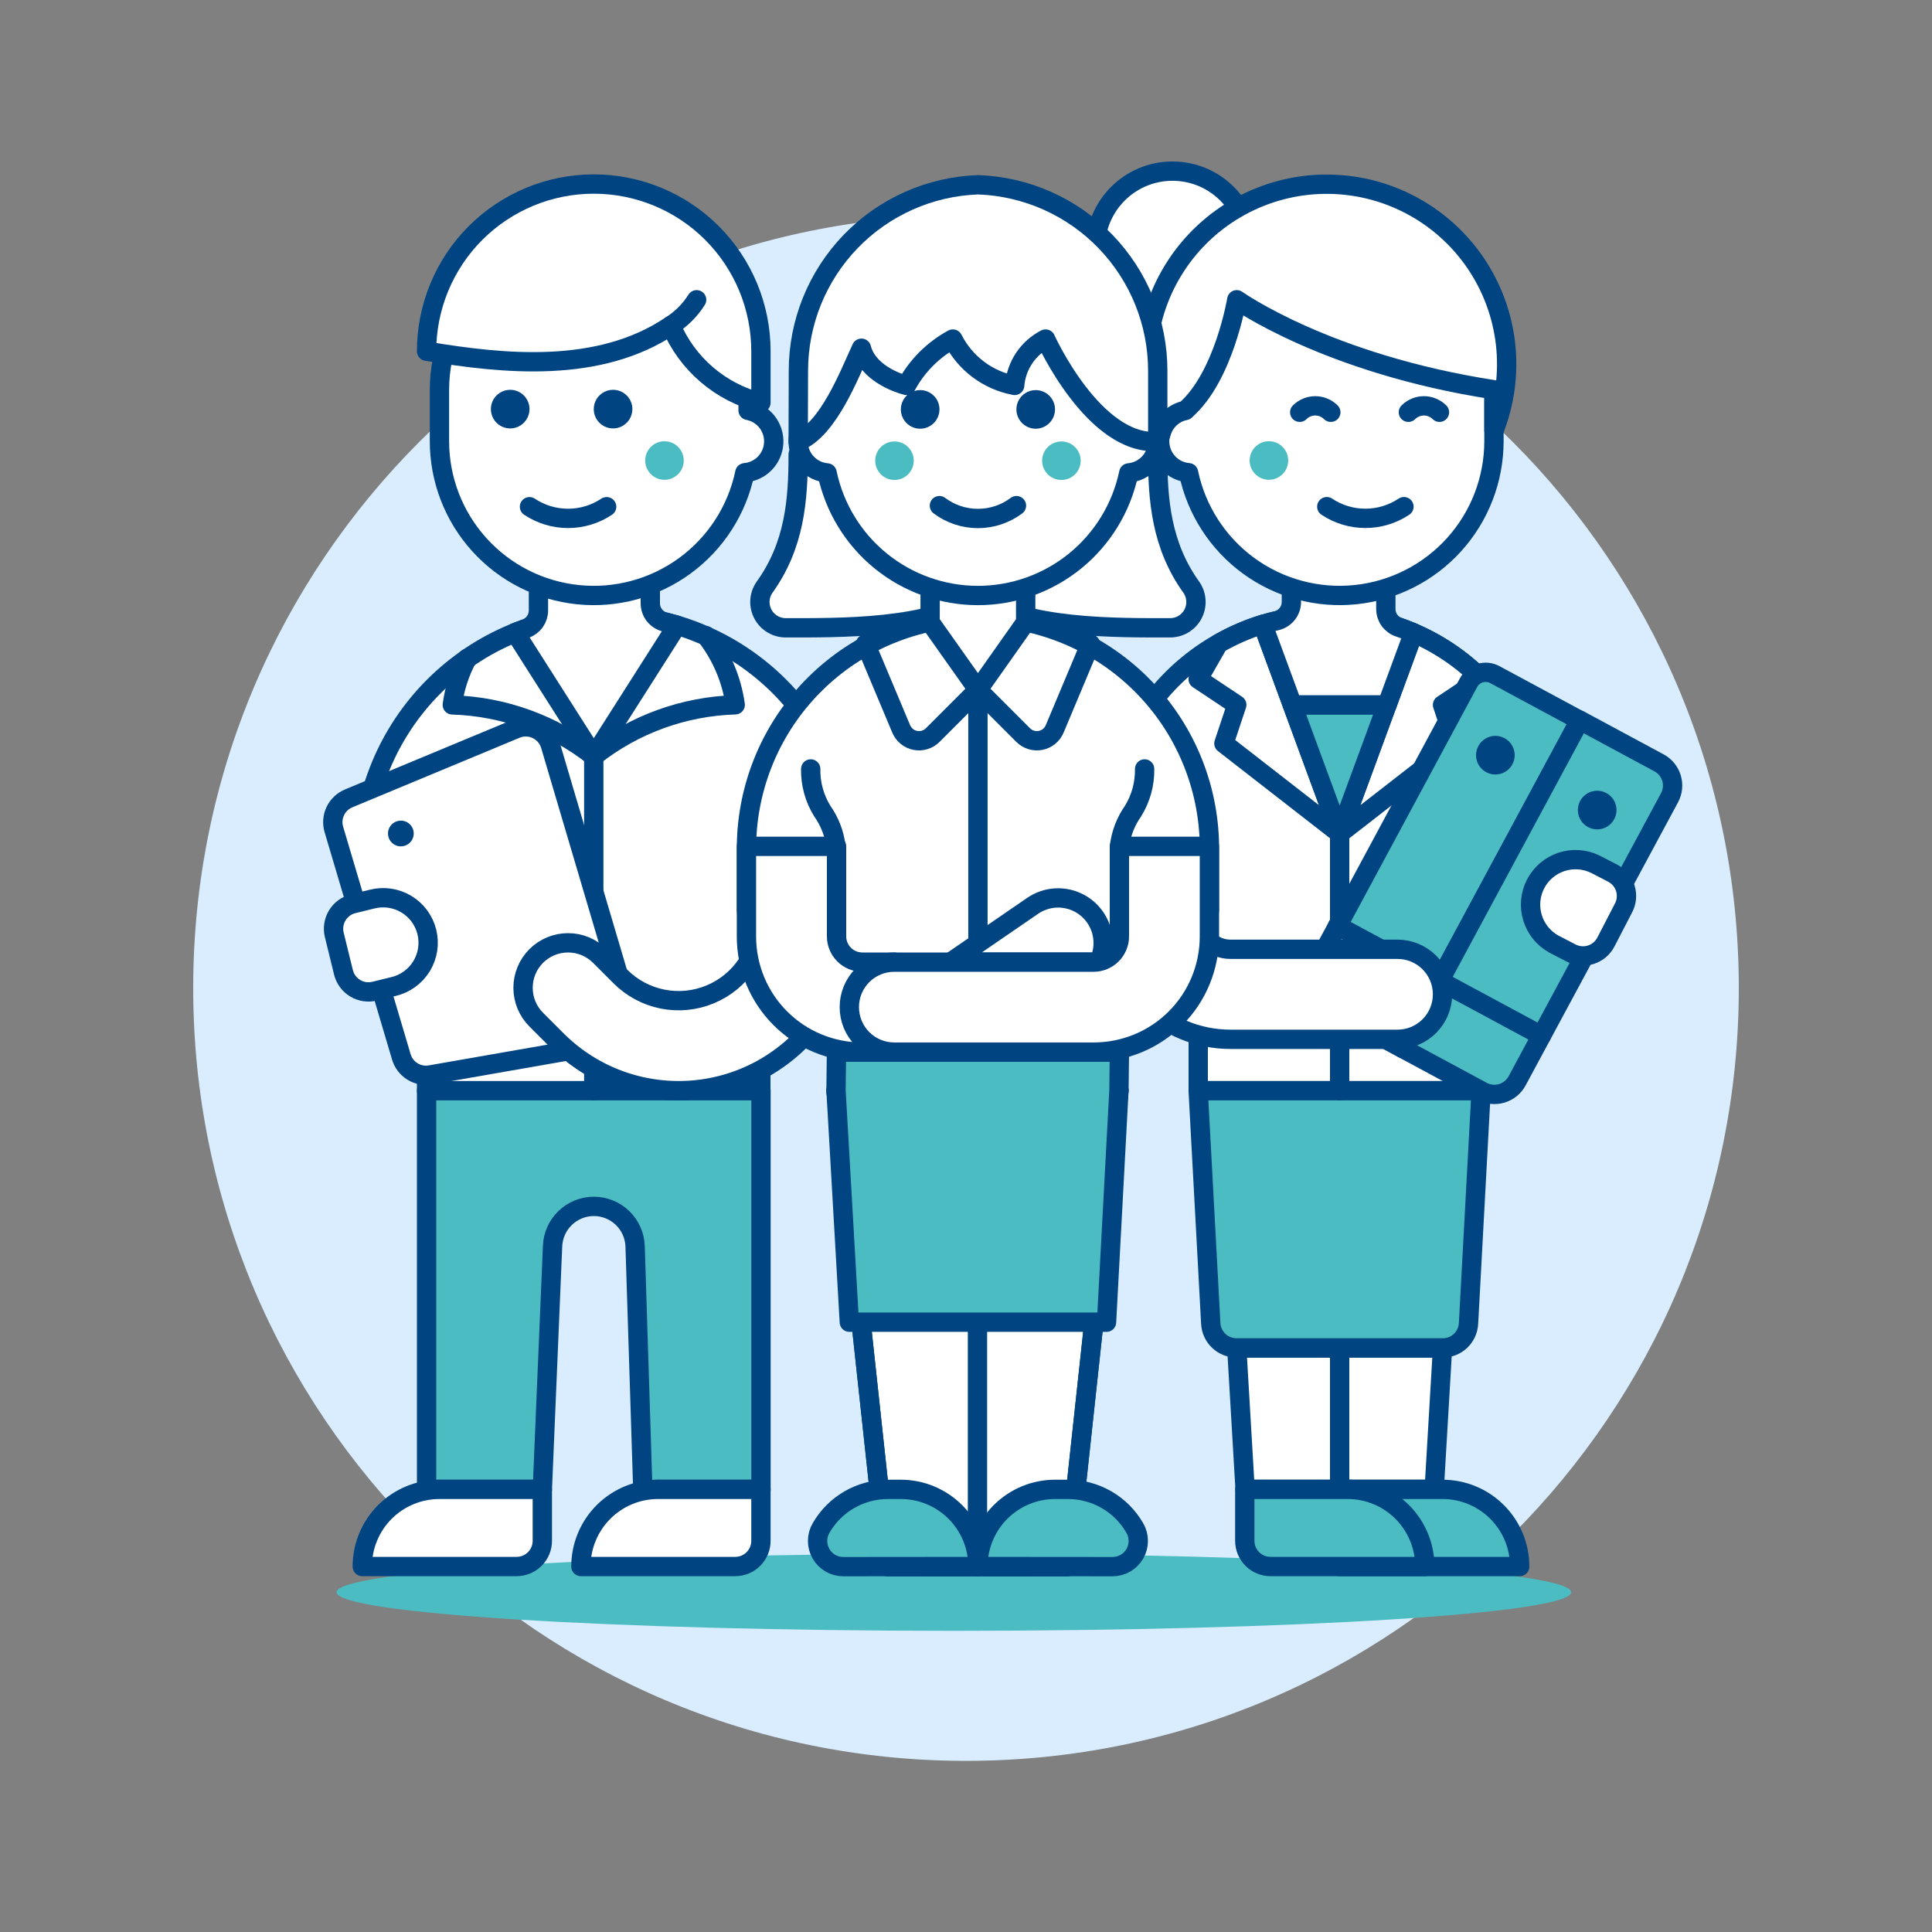 <svg xmlns="http://www.w3.org/2000/svg" fill="none" viewBox="0 0 100 100"><rect x="0" y="0" width="100" height="100" fill="#808080" stroke="none"/><path fill="#d9edff" d="M50 91.142C72.091 91.142 90 73.233 90 51.142C90 29.051 72.091 11.142 50 11.142C27.909 11.142 10 29.051 10 51.142C10 73.233 27.909 91.142 50 91.142Z"/><path fill="#4cbcc3" d="M49.371 84.411C67.016 84.411 81.321 83.517 81.321 82.414C81.321 81.311 67.016 80.417 49.371 80.417C31.726 80.417 17.421 81.311 17.421 82.414C17.421 83.517 31.726 84.411 49.371 84.411Z"/><path fill="#ffffff" d="M44.046 44.473C44.046 41.119 42.714 37.902 40.342 35.53C37.97 33.158 34.753 31.826 31.399 31.826C28.045 31.826 24.828 33.158 22.456 35.53C20.084 37.902 18.752 41.119 18.752 44.473V46.473H22.08V56.457H39.38L39.386 46.473H44.04L44.046 44.473Z"/><path stroke="#004481" stroke-linecap="round" stroke-linejoin="round" d="M44.046 44.473C44.046 41.119 42.714 37.902 40.342 35.53C37.97 33.158 34.753 31.826 31.399 31.826C28.045 31.826 24.828 33.158 22.456 35.53C20.084 37.902 18.752 41.119 18.752 44.473V46.473H22.08V56.457H39.38L39.386 46.473H44.04L44.046 44.473Z"/><path fill="#ffffff" stroke="#004481" stroke-linecap="round" stroke-linejoin="round" d="M34.423 32.2C34.205 32.147 34.012 32.022 33.873 31.846C33.735 31.669 33.66 31.451 33.66 31.227V27.657H27.87V31.598C27.87 31.805 27.805 32.007 27.685 32.176C27.565 32.344 27.396 32.472 27.2 32.54C27.018 32.607 26.838 32.673 26.66 32.74L30.734 39.14L34.954 32.51L35.048 32.363C34.842 32.306 34.633 32.251 34.423 32.2Z"/><path fill="#ffffff" stroke="#004481" stroke-linecap="round" stroke-linejoin="round" d="M30.733 12.188C31.782 12.188 32.821 12.395 33.79 12.796C34.759 13.197 35.64 13.786 36.382 14.528C37.123 15.269 37.712 16.15 38.113 17.119C38.514 18.088 38.721 19.127 38.721 20.176V21.241C39.109 21.314 39.457 21.526 39.701 21.836C39.944 22.146 40.067 22.534 40.047 22.928C40.026 23.322 39.864 23.696 39.589 23.979C39.314 24.262 38.946 24.436 38.553 24.469C38.149 26.403 37.042 28.119 35.446 29.285C33.851 30.45 31.88 30.983 29.914 30.78C27.949 30.578 26.128 29.653 24.804 28.186C23.48 26.72 22.747 24.814 22.746 22.838V20.176C22.746 19.127 22.953 18.088 23.354 17.119C23.755 16.15 24.343 15.269 25.085 14.528C25.827 13.786 26.707 13.197 27.676 12.796C28.645 12.395 29.684 12.188 30.733 12.188V12.188Z"/><path fill="#4cbcc3" d="M22.08 56.454V77.145C22.3 77.108 22.523 77.089 22.746 77.089H28.071L28.6 64.515C28.617 63.959 28.85 63.432 29.249 63.046C29.648 62.659 30.181 62.442 30.737 62.442C31.293 62.442 31.827 62.659 32.226 63.046C32.624 63.432 32.857 63.959 32.874 64.515L33.274 77.167C33.534 77.115 33.799 77.089 34.064 77.089H39.389V56.454H22.08Z"/><path stroke="#004481" stroke-linecap="round" stroke-linejoin="round" d="M22.08 56.454V77.145C22.3 77.108 22.523 77.089 22.746 77.089H28.071L28.6 64.515C28.617 63.959 28.85 63.432 29.249 63.046C29.648 62.659 30.181 62.442 30.737 62.442C31.293 62.442 31.827 62.659 32.226 63.046C32.624 63.432 32.857 63.959 32.874 64.515L33.274 77.167C33.534 77.115 33.799 77.089 34.064 77.089H39.389V56.454H22.08Z"/><path fill="#004481" d="M31.732 20.176C31.534 20.176 31.341 20.235 31.176 20.345C31.012 20.454 30.884 20.611 30.808 20.793C30.732 20.976 30.713 21.177 30.751 21.371C30.79 21.565 30.885 21.743 31.025 21.883C31.165 22.023 31.343 22.118 31.537 22.157C31.731 22.195 31.932 22.176 32.115 22.1C32.297 22.024 32.453 21.896 32.563 21.732C32.673 21.567 32.732 21.374 32.732 21.176C32.732 20.911 32.627 20.657 32.439 20.469C32.252 20.281 31.997 20.176 31.732 20.176V20.176Z"/><path fill="#004481" d="M26.407 20.176C26.209 20.176 26.016 20.235 25.851 20.345C25.687 20.454 25.559 20.611 25.483 20.793C25.407 20.976 25.388 21.177 25.426 21.371C25.465 21.565 25.56 21.743 25.7 21.883C25.84 22.023 26.018 22.118 26.212 22.157C26.406 22.195 26.607 22.176 26.79 22.1C26.972 22.024 27.129 21.896 27.238 21.732C27.348 21.567 27.407 21.374 27.407 21.176C27.407 20.911 27.302 20.657 27.114 20.469C26.927 20.281 26.672 20.176 26.407 20.176Z"/><path fill="#4cbcc3" d="M34.394 24.835C34.945 24.835 35.392 24.388 35.392 23.837C35.392 23.286 34.945 22.839 34.394 22.839C33.843 22.839 33.396 23.286 33.396 23.837C33.396 24.388 33.843 24.835 34.394 24.835Z"/><path stroke="#004481" stroke-linecap="round" stroke-linejoin="round" d="M31.4 26.227C30.809 26.621 30.114 26.832 29.403 26.832C28.692 26.832 27.997 26.621 27.406 26.227"/><path fill="#ffffff" d="M22.08 18.179C22.08 15.884 22.992 13.683 24.614 12.06C26.237 10.438 28.438 9.526 30.733 9.526C33.028 9.526 35.229 10.438 36.852 12.06C38.474 13.683 39.386 15.884 39.386 18.179V20.841C38.353 20.582 37.395 20.087 36.586 19.393C35.778 18.701 35.141 17.829 34.727 16.848C31 19.358 26.074 18.845 22.08 18.179Z"/><path stroke="#004481" stroke-linecap="round" stroke-linejoin="round" d="M22.08 18.179C22.08 15.884 22.992 13.683 24.614 12.06C26.237 10.438 28.438 9.526 30.733 9.526C33.028 9.526 35.229 10.438 36.852 12.06C38.474 13.683 39.386 15.884 39.386 18.179V20.841C38.353 20.582 37.395 20.087 36.586 19.393C35.778 18.701 35.141 17.829 34.727 16.848C31 19.358 26.074 18.845 22.08 18.179Z"/><path stroke="#004481" stroke-linecap="round" stroke-linejoin="round" d="M36.058 15.516C35.719 16.054 35.264 16.509 34.727 16.848"/><path stroke="#004481" stroke-linecap="round" stroke-linejoin="round" d="M39.386 46.47V42.476"/><path stroke="#004481" stroke-linecap="round" stroke-linejoin="round" d="M22.08 46.47V42.476"/><path fill="#ffffff" stroke="#004481" stroke-linecap="round" stroke-linejoin="round" d="M18.752 81.083C18.752 80.558 18.855 80.039 19.056 79.554C19.256 79.07 19.551 78.629 19.922 78.258C20.293 77.888 20.733 77.593 21.218 77.393C21.702 77.192 22.221 77.089 22.746 77.089H28.071V79.751C28.071 80.104 27.931 80.443 27.681 80.693C27.431 80.943 27.092 81.083 26.739 81.083H18.752Z"/><path fill="#ffffff" stroke="#004481" stroke-linecap="round" stroke-linejoin="round" d="M30.068 81.083C30.068 80.558 30.171 80.039 30.372 79.555C30.572 79.07 30.866 78.63 31.237 78.259C31.608 77.888 32.048 77.594 32.533 77.393C33.017 77.192 33.537 77.089 34.061 77.089H39.386V79.751C39.386 79.926 39.352 80.099 39.285 80.261C39.218 80.422 39.12 80.569 38.997 80.693C38.873 80.817 38.726 80.915 38.565 80.982C38.403 81.049 38.23 81.083 38.055 81.083H30.068Z"/><path stroke="#004481" stroke-linecap="round" stroke-linejoin="round" d="M36.537 32.9C37.348 33.94 37.871 35.175 38.055 36.481C35.392 36.561 32.825 37.494 30.733 39.144"/><path stroke="#004481" stroke-linecap="round" stroke-linejoin="round" d="M30.733 39.148C28.641 37.498 26.074 36.565 23.411 36.485C23.524 35.643 23.786 34.827 24.183 34.076"/><path stroke="#004481" stroke-linecap="round" stroke-linejoin="round" d="M30.733 39.148V56.454"/><path fill="#ffffff" d="M31.515 54.022L22.279 55.637C21.957 55.694 21.626 55.63 21.348 55.458C21.07 55.286 20.866 55.017 20.773 54.704L17.281 42.931C17.188 42.616 17.214 42.277 17.356 41.981C17.497 41.684 17.744 41.45 18.047 41.324L26.703 37.724C26.875 37.652 27.061 37.618 27.248 37.622C27.435 37.627 27.618 37.671 27.787 37.751C27.956 37.832 28.105 37.947 28.227 38.089C28.348 38.231 28.438 38.397 28.491 38.576L32.562 52.337C32.614 52.517 32.629 52.705 32.603 52.891C32.578 53.076 32.514 53.254 32.415 53.413C32.316 53.572 32.185 53.709 32.03 53.814C31.875 53.918 31.699 53.989 31.515 54.022V54.022Z"/><path stroke="#004481" stroke-linecap="round" stroke-linejoin="round" d="M31.515 54.022L22.279 55.637C21.957 55.694 21.626 55.63 21.348 55.458C21.07 55.286 20.866 55.017 20.773 54.704L17.281 42.931C17.188 42.616 17.214 42.277 17.356 41.981C17.497 41.684 17.744 41.45 18.047 41.324L26.703 37.724C26.875 37.652 27.061 37.618 27.248 37.622C27.435 37.627 27.618 37.671 27.787 37.751C27.956 37.832 28.105 37.947 28.227 38.089C28.348 38.231 28.438 38.397 28.491 38.576L32.562 52.337C32.614 52.517 32.629 52.705 32.603 52.891C32.578 53.076 32.514 53.254 32.415 53.413C32.316 53.572 32.185 53.709 32.03 53.814C31.875 53.918 31.699 53.989 31.515 54.022V54.022Z"/><path fill="#ffffff" stroke="#004481" stroke-linecap="round" stroke-linejoin="round" d="M39.386 46.47V47.535C39.386 48.377 39.136 49.201 38.668 49.901C38.2 50.602 37.535 51.148 36.756 51.47C35.978 51.793 35.121 51.877 34.295 51.713C33.469 51.548 32.71 51.143 32.114 50.547L31.049 49.482C30.612 49.045 30.02 48.8 29.402 48.8C28.784 48.8 28.192 49.045 27.755 49.482C27.318 49.919 27.073 50.511 27.073 51.129C27.073 51.747 27.318 52.339 27.755 52.776L28.82 53.841C30.067 55.088 31.656 55.938 33.386 56.282C35.117 56.626 36.91 56.45 38.54 55.775C40.169 55.1 41.562 53.957 42.543 52.49C43.523 51.023 44.046 49.299 44.046 47.535V46.47H39.386Z"/><path fill="#ffffff" stroke="#004481" stroke-linecap="round" stroke-linejoin="round" d="M20.359 51.065C20.66 50.995 20.943 50.866 21.193 50.686C21.444 50.506 21.656 50.278 21.817 50.015C21.978 49.752 22.086 49.46 22.134 49.155C22.181 48.85 22.168 48.539 22.094 48.239C22.021 47.94 21.888 47.658 21.705 47.41C21.521 47.162 21.291 46.953 21.026 46.795C20.761 46.637 20.467 46.533 20.162 46.489C19.857 46.445 19.546 46.463 19.247 46.54L18.278 46.778C17.935 46.862 17.64 47.079 17.457 47.381C17.274 47.683 17.218 48.045 17.302 48.388L17.778 50.328C17.863 50.671 18.08 50.966 18.382 51.149C18.684 51.332 19.046 51.387 19.389 51.303L20.359 51.065Z"/><path fill="#004481" d="M20.749 42.476C20.617 42.476 20.488 42.515 20.379 42.588C20.269 42.661 20.184 42.765 20.133 42.886C20.082 43.008 20.069 43.142 20.095 43.271C20.12 43.401 20.184 43.519 20.277 43.613C20.37 43.706 20.488 43.769 20.618 43.795C20.747 43.821 20.881 43.808 21.003 43.757C21.124 43.707 21.229 43.622 21.302 43.512C21.375 43.403 21.414 43.274 21.414 43.142C21.414 43.055 21.397 42.968 21.364 42.887C21.33 42.806 21.281 42.733 21.22 42.671C21.158 42.609 21.084 42.56 21.004 42.527C20.923 42.493 20.836 42.476 20.749 42.476V42.476Z"/><path fill="#ffffff" d="M79.99 43.142C79.99 40.141 78.798 37.263 76.676 35.14C74.554 33.018 71.675 31.826 68.674 31.826C65.673 31.826 62.795 33.018 60.672 35.14C58.55 37.263 57.358 40.141 57.358 43.142V45.471H62.02V56.454H76.662V47.135H79.99V43.142Z"/><path fill="#ffffff" d="M62.019 51.129H62.018V56.454H62.019V51.129Z"/><path stroke="#004481" stroke-linecap="round" stroke-linejoin="round" d="M79.99 43.142C79.99 40.141 78.798 37.263 76.676 35.14C74.554 33.018 71.675 31.826 68.674 31.826C65.673 31.826 62.795 33.018 60.672 35.14C58.55 37.263 57.358 40.141 57.358 43.142V45.471H62.02V56.454H76.662V47.135H79.99V43.142Z"/><path fill="#ffffff" d="M74.234 77.089L74.665 69.767H64.015L64.446 77.089H74.234Z"/><path stroke="#004481" stroke-linecap="round" stroke-linejoin="round" d="M74.234 77.089L74.665 69.767H64.015L64.446 77.089H74.234Z"/><path stroke="#004481" stroke-linecap="round" stroke-linejoin="round" d="M69.34 69.767V77.089"/><path fill="#4cbcc3" d="M74.681 69.767C75.022 69.767 75.35 69.636 75.597 69.402C75.844 69.168 75.992 68.847 76.01 68.507L76.662 56.454H62.018L62.669 68.507C62.688 68.847 62.836 69.168 63.083 69.402C63.331 69.637 63.659 69.767 64 69.767H74.681Z"/><path stroke="#004481" stroke-linecap="round" stroke-linejoin="round" d="M74.681 69.767C75.022 69.767 75.35 69.636 75.597 69.402C75.844 69.168 75.992 68.847 76.01 68.507L76.662 56.454H62.018L62.669 68.507C62.688 68.847 62.836 69.168 63.083 69.402C63.331 69.637 63.659 69.767 64 69.767H74.681Z"/><path fill="#4cbcc3" stroke="#004481" stroke-linecap="round" stroke-linejoin="round" d="M78.659 81.083C78.659 80.024 78.238 79.008 77.489 78.259C76.74 77.51 75.724 77.089 74.665 77.089H69.34V81.083H78.659Z"/><path fill="#4cbcc3" stroke="#004481" stroke-linecap="round" stroke-linejoin="round" d="M73.749 81.083C73.749 80.024 73.328 79.008 72.579 78.259C71.83 77.51 70.814 77.089 69.755 77.089H64.43V79.751C64.43 79.926 64.464 80.099 64.531 80.261C64.598 80.422 64.696 80.569 64.82 80.693C64.943 80.817 65.09 80.915 65.252 80.982C65.413 81.049 65.586 81.083 65.761 81.083H73.749Z"/><path stroke="#004481" stroke-linecap="round" stroke-linejoin="round" d="M62.018 42.476V45.804"/><path fill="#ffffff" stroke="#004481" stroke-linecap="round" stroke-linejoin="round" d="M74.665 36.485L75.331 38.485L69.34 43.145L73.161 32.76C74.455 33.316 75.634 34.11 76.635 35.1L76.662 35.153L74.665 36.485Z"/><path fill="#ffffff" stroke="#004481" stroke-linecap="round" stroke-linejoin="round" d="M63.349 38.482L64.015 36.482L62.015 35.151L63.067 33.314C63.791 32.897 64.559 32.562 65.356 32.314L69.34 43.142L63.349 38.482Z"/><path fill="#4cbcc3" stroke="#004481" stroke-linecap="round" stroke-linejoin="round" d="M66.892 36.485L69.34 43.142L71.789 36.485H66.892Z"/><path stroke="#004481" stroke-linecap="round" stroke-linejoin="round" d="M69.34 43.142V56.454"/><path fill="#4cbcc3" stroke="#004481" stroke-linecap="round" stroke-linejoin="round" d="M72.617 54.28L68.223 51.913C67.99 51.787 67.816 51.574 67.74 51.32C67.664 51.066 67.692 50.792 67.817 50.559L76.017 35.324C76.143 35.091 76.356 34.917 76.61 34.841C76.864 34.765 77.138 34.792 77.371 34.918L81.765 37.284L72.617 54.28Z"/><path fill="#4cbcc3" stroke="#004481" stroke-linecap="round" stroke-linejoin="round" d="M78.523 55.948C78.356 56.258 78.072 56.489 77.735 56.59C77.397 56.692 77.034 56.655 76.723 56.489L72.623 54.28L81.775 37.28L85.875 39.488C86.185 39.656 86.416 39.939 86.517 40.276C86.619 40.614 86.582 40.977 86.416 41.288L78.523 55.948Z"/><path fill="#004481" d="M77.4 38.088C77.156 38.088 76.921 38.177 76.738 38.339C76.555 38.5 76.438 38.723 76.407 38.965C76.377 39.207 76.437 39.452 76.575 39.653C76.713 39.854 76.919 39.998 77.156 40.058C77.392 40.117 77.643 40.088 77.859 39.976C78.076 39.864 78.244 39.677 78.332 39.449C78.421 39.222 78.422 38.97 78.338 38.741C78.253 38.512 78.088 38.322 77.873 38.207C77.728 38.129 77.565 38.088 77.4 38.088Z"/><path fill="#004481" d="M82.672 40.928C82.428 40.928 82.192 41.016 82.009 41.177C81.826 41.339 81.709 41.561 81.678 41.803C81.647 42.045 81.707 42.29 81.844 42.491C81.981 42.693 82.188 42.837 82.424 42.897C82.661 42.957 82.911 42.929 83.128 42.817C83.345 42.706 83.513 42.518 83.602 42.291C83.691 42.064 83.693 41.812 83.609 41.583C83.525 41.354 83.36 41.164 83.145 41.048C83 40.969 82.837 40.928 82.672 40.928V40.928Z"/><path stroke="#004481" stroke-linecap="round" stroke-linejoin="round" d="M69.236 47.923L74.511 50.763"/><path stroke="#004481" stroke-linecap="round" stroke-linejoin="round" d="M74.511 50.763L79.786 53.603"/><path fill="#ffffff" stroke="#004481" stroke-linecap="round" stroke-linejoin="round" d="M82.58 44.734C82.033 44.465 81.402 44.42 80.823 44.611C80.243 44.802 79.762 45.212 79.481 45.754C79.201 46.295 79.145 46.925 79.324 47.508C79.503 48.091 79.903 48.581 80.439 48.872L81.326 49.331C81.64 49.493 82.005 49.524 82.341 49.417C82.678 49.31 82.958 49.074 83.12 48.76L84.038 46.987C84.118 46.832 84.167 46.662 84.182 46.488C84.197 46.314 84.177 46.138 84.124 45.972C84.071 45.805 83.986 45.651 83.873 45.517C83.76 45.383 83.622 45.273 83.467 45.193L82.58 44.734Z"/><path fill="#ffffff" stroke="#004481" stroke-linecap="round" stroke-linejoin="round" d="M62.018 45.471V47.471C62.018 47.912 62.194 48.335 62.506 48.647C62.818 48.959 63.241 49.135 63.682 49.135H72.335C72.953 49.135 73.546 49.38 73.983 49.817C74.42 50.254 74.665 50.847 74.665 51.465C74.665 52.083 74.42 52.675 73.983 53.112C73.546 53.55 72.953 53.795 72.335 53.795H63.682C62.006 53.793 60.398 53.126 59.213 51.94C58.027 50.755 57.36 49.148 57.358 47.471V45.471H62.018Z"/><path fill="#ffffff" stroke="#004481" stroke-linecap="round" stroke-linejoin="round" d="M72.411 32.47C72.213 32.403 72.04 32.275 71.918 32.105C71.796 31.935 71.731 31.73 71.731 31.521V29.163H66.842V31.157C66.842 31.383 66.765 31.602 66.625 31.778C66.484 31.955 66.288 32.079 66.068 32.13C65.83 32.185 65.594 32.248 65.361 32.319L66.894 36.485H71.794L73.166 32.757C72.916 32.651 72.666 32.556 72.411 32.47Z"/><path fill="#ffffff" d="M60.687 16.846C62.893 16.846 64.681 15.058 64.681 12.852C64.681 10.646 62.893 8.858 60.687 8.858C58.481 8.858 56.693 10.646 56.693 12.852C56.693 15.058 58.481 16.846 60.687 16.846Z"/><path stroke="#004481" stroke-linecap="round" stroke-linejoin="round" d="M60.687 16.846C62.893 16.846 64.681 15.058 64.681 12.852C64.681 10.646 62.893 8.858 60.687 8.858C58.481 8.858 56.693 10.646 56.693 12.852C56.693 15.058 58.481 16.846 60.687 16.846Z"/><path fill="#ffffff" stroke="#004481" stroke-linecap="round" stroke-linejoin="round" d="M69.34 12.187C68.291 12.187 67.252 12.393 66.283 12.795C65.314 13.196 64.434 13.784 63.692 14.526C62.95 15.268 62.362 16.148 61.96 17.117C61.559 18.086 61.352 19.125 61.352 20.174V21.24C60.964 21.313 60.616 21.525 60.373 21.835C60.129 22.145 60.006 22.533 60.026 22.927C60.047 23.321 60.209 23.695 60.484 23.978C60.759 24.261 61.127 24.435 61.52 24.468C61.924 26.402 63.031 28.118 64.627 29.284C66.222 30.449 68.193 30.982 70.159 30.779C72.125 30.576 73.945 29.652 75.269 28.185C76.593 26.718 77.326 24.813 77.327 22.837V20.174C77.327 19.125 77.121 18.086 76.719 17.117C76.318 16.148 75.73 15.268 74.988 14.526C74.246 13.784 73.366 13.196 72.397 12.795C71.428 12.393 70.389 12.187 69.34 12.187Z"/><path fill="#4cbcc3" d="M65.679 24.833C66.23 24.833 66.677 24.386 66.677 23.835C66.677 23.284 66.23 22.837 65.679 22.837C65.128 22.837 64.681 23.284 64.681 23.835C64.681 24.386 65.128 24.833 65.679 24.833Z"/><path stroke="#004481" stroke-linecap="round" stroke-linejoin="round" d="M68.674 26.225C69.266 26.619 69.96 26.83 70.671 26.83C71.382 26.83 72.077 26.619 72.668 26.225"/><path fill="#ffffff" d="M61.352 21.24C63.352 19.509 64.015 15.515 64.015 15.515C64.015 15.515 68.674 18.843 77.327 20.174V22.287C77.891 20.866 78.097 19.329 77.927 17.809C77.756 16.29 77.214 14.837 76.349 13.576C75.484 12.316 74.322 11.288 72.965 10.583C71.609 9.878 70.1 9.518 68.571 9.534C67.043 9.55 65.542 9.943 64.201 10.676C62.859 11.409 61.719 12.462 60.881 13.74C60.042 15.018 59.532 16.483 59.393 18.005C59.255 19.527 59.493 21.061 60.087 22.469C60.159 22.165 60.316 21.888 60.54 21.67C60.764 21.452 61.046 21.303 61.352 21.24V21.24Z"/><path stroke="#004481" stroke-linecap="round" stroke-linejoin="round" d="M61.352 21.24C63.352 19.509 64.015 15.515 64.015 15.515C64.015 15.515 68.674 18.843 77.327 20.174V22.287C77.891 20.866 78.097 19.329 77.927 17.809C77.756 16.29 77.214 14.837 76.349 13.576C75.484 12.316 74.322 11.288 72.965 10.583C71.609 9.878 70.1 9.518 68.571 9.534C67.043 9.55 65.542 9.943 64.201 10.676C62.859 11.409 61.719 12.462 60.881 13.74C60.042 15.018 59.532 16.483 59.393 18.005C59.255 19.527 59.493 21.061 60.087 22.469C60.159 22.165 60.316 21.888 60.54 21.67C60.764 21.452 61.046 21.303 61.352 21.24V21.24Z"/><path fill="#ffffff" stroke="#004481" stroke-linecap="round" stroke-linejoin="round" d="M61.676 30.415C60.093 28.224 59.922 25.841 59.922 23.515H41.314C41.314 25.86 41.142 28.226 39.559 30.415C39.423 30.617 39.346 30.852 39.334 31.095C39.322 31.338 39.377 31.579 39.493 31.793C39.608 32.007 39.78 32.186 39.989 32.309C40.199 32.433 40.438 32.497 40.681 32.495C43.304 32.495 48.341 32.57 50.618 30.824C52.895 32.57 57.932 32.495 60.555 32.495C60.798 32.497 61.037 32.433 61.247 32.31C61.456 32.186 61.628 32.008 61.743 31.793C61.859 31.579 61.913 31.338 61.901 31.095C61.89 30.852 61.812 30.617 61.676 30.415Z"/><path fill="#ffffff" stroke="#004481" stroke-linecap="round" stroke-linejoin="round" d="M43.272 56.442L45.935 81.083H55.254L57.916 56.442H43.272Z"/><path stroke="#004481" stroke-linecap="round" stroke-linejoin="round" d="M50.594 61.779V81.083"/><path stroke="#004481" stroke-linecap="round" stroke-linejoin="round" d="M43.272 56.442L45.935 81.083H55.254L57.916 56.442H43.272Z"/><path fill="#4cbcc3" stroke="#004481" stroke-linecap="round" stroke-linejoin="round" d="M50.618 81.083C50.618 80.024 50.197 79.008 49.448 78.259C48.699 77.51 47.683 77.089 46.624 77.089H45.958C45.257 77.089 44.567 77.274 43.96 77.625C43.353 77.976 42.849 78.481 42.499 79.089C42.381 79.291 42.319 79.521 42.318 79.756C42.317 79.99 42.379 80.22 42.496 80.423C42.613 80.626 42.781 80.795 42.984 80.912C43.187 81.028 43.418 81.09 43.652 81.089L50.618 81.083Z"/><path fill="#4cbcc3" stroke="#004481" stroke-linecap="round" stroke-linejoin="round" d="M50.618 81.083C50.618 80.024 51.039 79.008 51.788 78.259C52.537 77.51 53.553 77.089 54.612 77.089H55.277C55.978 77.089 56.668 77.274 57.275 77.625C57.883 77.976 58.387 78.481 58.737 79.089C58.855 79.291 58.917 79.521 58.917 79.755C58.918 79.99 58.856 80.22 58.739 80.423C58.622 80.626 58.454 80.794 58.251 80.911C58.048 81.028 57.818 81.089 57.584 81.089L50.618 81.083Z"/><path fill="#4cbcc3" stroke="#004481" stroke-linecap="round" stroke-linejoin="round" d="M43.272 56.442L43.961 68.436H57.274L57.916 56.442L57.94 54.457H43.296L43.272 56.442Z"/><path fill="#ffffff" stroke="#004481" stroke-linecap="round" stroke-linejoin="round" d="M62.6 43.807C62.571 40.648 61.296 37.629 59.052 35.405C56.808 33.182 53.777 31.934 50.618 31.934C47.46 31.934 44.428 33.182 42.185 35.405C39.941 37.629 38.666 40.648 38.637 43.807V47.135H43.3V54.457H57.94V47.135H62.6V43.807Z"/><path fill="#ffffff" stroke="#004481" stroke-linecap="round" stroke-linejoin="round" d="M53.088 32.206L50.618 35.706L48.142 32.206L48.147 28.383H53.094L53.088 32.206Z"/><path stroke="#004481" stroke-linecap="round" stroke-linejoin="round" d="M50.618 35.706L48.275 38.049C48.159 38.165 48.016 38.251 47.859 38.298C47.703 38.346 47.536 38.355 47.375 38.323C47.214 38.291 47.064 38.221 46.937 38.117C46.809 38.013 46.71 37.88 46.646 37.729L44.799 33.329"/><path stroke="#004481" stroke-linecap="round" stroke-linejoin="round" d="M50.618 35.706L52.961 38.049C53.077 38.165 53.22 38.251 53.377 38.298C53.533 38.346 53.7 38.355 53.861 38.323C54.022 38.291 54.172 38.221 54.3 38.117C54.427 38.013 54.526 37.88 54.59 37.729L56.437 33.329"/><path stroke="#004481" stroke-linecap="round" stroke-linejoin="round" d="M43.267 43.811C43.188 43.152 42.946 42.524 42.562 41.983C42.156 41.328 41.948 40.571 41.962 39.801"/><path stroke="#004481" stroke-linecap="round" stroke-linejoin="round" d="M50.618 35.706V48.829"/><path stroke="#004481" stroke-linecap="round" stroke-linejoin="round" d="M57.945 43.808C58.023 43.151 58.264 42.524 58.645 41.983C59.051 41.329 59.259 40.571 59.245 39.801"/><path fill="#ffffff" stroke="#004481" stroke-linecap="round" stroke-linejoin="round" d="M46.291 54.457H44.627C43.84 54.458 43.06 54.304 42.333 54.003C41.606 53.703 40.945 53.262 40.388 52.705C39.832 52.149 39.391 51.488 39.09 50.761C38.789 50.033 38.635 49.254 38.636 48.467V43.807H43.3V48.467C43.3 48.819 43.44 49.157 43.689 49.407C43.938 49.657 44.275 49.798 44.627 49.8H46.291V54.457Z"/><path fill="#ffffff" stroke="#004481" stroke-linecap="round" stroke-linejoin="round" d="M57.1 48.8C57.103 49.136 57.03 49.467 56.887 49.771C56.795 49.787 56.702 49.796 56.608 49.798H49.208L53.454 46.883C53.804 46.644 54.212 46.505 54.635 46.48C55.057 46.456 55.479 46.547 55.854 46.744C56.229 46.941 56.543 47.237 56.762 47.599C56.982 47.961 57.099 48.377 57.1 48.8V48.8Z"/><path fill="#ffffff" stroke="#004481" stroke-linecap="round" stroke-linejoin="round" d="M43.961 52.128C43.96 52.434 44.02 52.737 44.137 53.02C44.254 53.303 44.425 53.56 44.642 53.777C44.858 53.993 45.116 54.164 45.399 54.281C45.682 54.398 45.985 54.458 46.291 54.457H56.609C57.396 54.458 58.175 54.304 58.903 54.003C59.63 53.703 60.291 53.262 60.847 52.705C61.404 52.149 61.845 51.488 62.145 50.761C62.446 50.033 62.6 49.254 62.599 48.467V43.807H57.94V48.467C57.939 48.82 57.799 49.158 57.549 49.408C57.3 49.658 56.962 49.799 56.609 49.8H46.291C45.985 49.799 45.682 49.859 45.399 49.975C45.116 50.092 44.859 50.264 44.642 50.48C44.426 50.696 44.254 50.953 44.137 51.236C44.02 51.519 43.96 51.822 43.961 52.128V52.128Z"/><path fill="#ffffff" stroke="#004481" stroke-linecap="round" stroke-linejoin="round" d="M59.922 22.849C59.919 22.471 59.784 22.105 59.542 21.815C59.3 21.524 58.964 21.326 58.593 21.255V20.191C58.593 18.076 57.753 16.047 56.257 14.552C54.761 13.056 52.733 12.216 50.618 12.216C48.503 12.216 46.474 13.056 44.979 14.552C43.483 16.047 42.643 18.076 42.643 20.191V21.255C42.255 21.327 41.907 21.538 41.663 21.848C41.419 22.158 41.295 22.546 41.316 22.939C41.336 23.333 41.499 23.706 41.774 23.989C42.049 24.272 42.417 24.446 42.81 24.478C43.184 26.271 44.165 27.881 45.587 29.037C47.009 30.192 48.785 30.823 50.617 30.823C52.45 30.823 54.226 30.192 55.648 29.037C57.07 27.881 58.05 26.271 58.425 24.478C58.832 24.441 59.211 24.254 59.488 23.953C59.765 23.651 59.919 23.258 59.922 22.849V22.849Z"/><path fill="#4cbcc3" d="M46.298 24.843C46.849 24.843 47.295 24.397 47.295 23.846C47.295 23.295 46.849 22.849 46.298 22.849C45.747 22.849 45.301 23.295 45.301 23.846C45.301 24.397 45.747 24.843 46.298 24.843Z"/><path fill="#4cbcc3" d="M54.938 24.843C55.489 24.843 55.935 24.397 55.935 23.846C55.935 23.295 55.489 22.849 54.938 22.849C54.387 22.849 53.941 23.295 53.941 23.846C53.941 24.397 54.387 24.843 54.938 24.843Z"/><path stroke="#004481" stroke-linecap="round" stroke-linejoin="round" d="M52.612 26.172C52.037 26.604 51.337 26.837 50.618 26.837C49.899 26.837 49.199 26.604 48.624 26.172"/><path fill="#004481" d="M47.627 20.191C47.429 20.191 47.236 20.25 47.071 20.359C46.907 20.469 46.779 20.625 46.703 20.808C46.627 20.991 46.608 21.192 46.646 21.386C46.685 21.58 46.78 21.758 46.92 21.898C47.06 22.038 47.238 22.133 47.432 22.172C47.626 22.21 47.827 22.191 48.01 22.115C48.192 22.039 48.349 21.911 48.458 21.747C48.568 21.582 48.627 21.389 48.627 21.191C48.627 20.926 48.522 20.671 48.334 20.484C48.147 20.296 47.892 20.191 47.627 20.191Z"/><path fill="#004481" d="M53.608 20.191C53.41 20.191 53.217 20.25 53.052 20.359C52.888 20.469 52.76 20.625 52.684 20.808C52.608 20.991 52.589 21.192 52.627 21.386C52.666 21.58 52.761 21.758 52.901 21.898C53.041 22.038 53.219 22.133 53.413 22.172C53.607 22.21 53.808 22.191 53.991 22.115C54.173 22.039 54.33 21.911 54.439 21.747C54.549 21.582 54.608 21.389 54.608 21.191C54.608 20.926 54.503 20.671 54.315 20.484C54.127 20.296 53.873 20.191 53.608 20.191Z"/><path fill="#ffffff" d="M41.314 22.849C42.875 22.221 43.951 19.4 44.588 18.024C44.907 19.279 46.423 19.824 46.919 19.949C47.47 18.933 48.303 18.1 49.319 17.549C49.632 18.168 50.083 18.707 50.638 19.123C51.193 19.539 51.837 19.822 52.519 19.949C52.559 19.446 52.727 18.961 53.007 18.541C53.287 18.121 53.67 17.779 54.119 17.549C54.119 17.549 56.619 23.089 59.925 22.849V19.194C59.925 16.697 58.955 14.297 57.22 12.5C55.486 10.704 53.121 9.651 50.625 9.564C48.129 9.651 45.764 10.704 44.03 12.5C42.295 14.297 41.325 16.697 41.325 19.194L41.314 22.849Z"/><path stroke="#004481" stroke-linecap="round" stroke-linejoin="round" d="M41.314 22.849C42.875 22.221 43.951 19.4 44.588 18.024C44.907 19.279 46.423 19.824 46.919 19.949C47.47 18.933 48.303 18.1 49.319 17.549C49.632 18.168 50.083 18.707 50.638 19.123C51.193 19.539 51.837 19.822 52.519 19.949C52.559 19.446 52.727 18.961 53.007 18.541C53.287 18.121 53.67 17.779 54.119 17.549C54.119 17.549 56.619 23.089 59.925 22.849V19.194C59.925 16.697 58.955 14.297 57.22 12.5C55.486 10.704 53.121 9.651 50.625 9.564C48.129 9.651 45.764 10.704 44.03 12.5C42.295 14.297 41.325 16.697 41.325 19.194L41.314 22.849Z"/><path stroke="#004481" stroke-linecap="round" stroke-linejoin="round" d="M74.507 21.339C74.293 21.126 74.004 21.006 73.702 21.006C73.4 21.006 73.111 21.126 72.897 21.339"/><path stroke="#004481" stroke-linecap="round" stroke-linejoin="round" d="M67.273 21.339C67.487 21.126 67.776 21.006 68.078 21.006C68.38 21.006 68.669 21.126 68.883 21.339"/></svg>